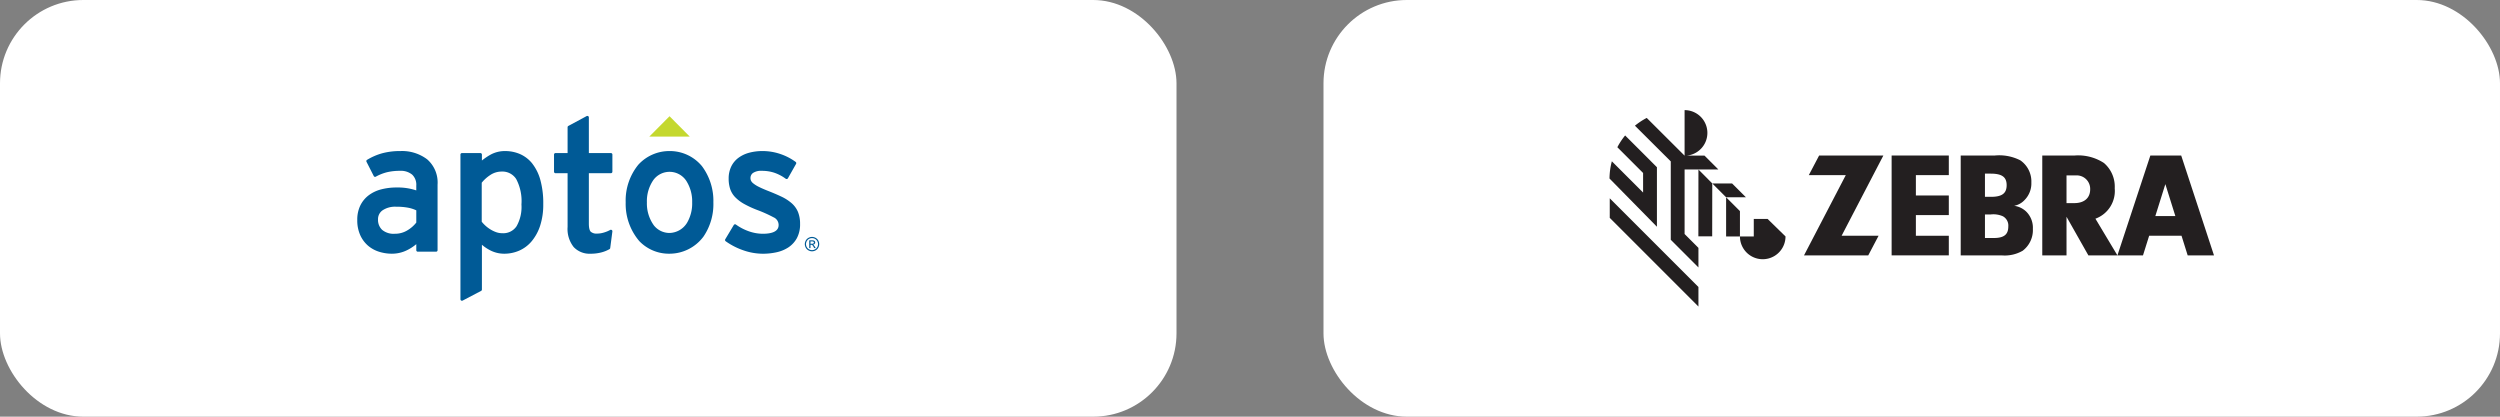 <svg xmlns="http://www.w3.org/2000/svg" viewBox="0 0 300 50"><rect x="0" y="0" width="300" height="50" fill="#808080" stroke="none"/><defs><style>.cls-1{fill:#fff;}.cls-2{fill:#005a96;}.cls-3{fill:#c4d82e;}.cls-4{fill:#231f20;}</style></defs><g id="Layer_2" data-name="Layer 2"><g id="Layer_1-2" data-name="Layer 1"><rect class="cls-1" width="141.181" height="50" rx="10"/><path class="cls-2" d="M49.955,26.708a3.817,3.817,0,0,1-1.035.912,2.841,2.841,0,0,1-1.543.431,2.138,2.138,0,0,1-1.526-.474,1.641,1.641,0,0,1-.488-1.247,1.278,1.278,0,0,1,.556-1.099,2.698,2.698,0,0,1,1.61-.424,7.42,7.42,0,0,1,1.495.127,4.146,4.146,0,0,1,.932.307Zm1.302-7.59a4.988,4.988,0,0,0-3.207-.991,8.187,8.187,0,0,0-2.198.269,7.26,7.26,0,0,0-1.804.784.182.182,0,0,0-.067.238l.869,1.706a.181.181,0,0,0,.107.091.192.192,0,0,0,.053.008.18.18,0,0,0,.087-.022A5.501,5.501,0,0,1,46.431,20.67a6.502,6.502,0,0,1,1.553-.17,2.136,2.136,0,0,1,1.476.456,1.663,1.663,0,0,1,.494,1.308v.585a6.934,6.934,0,0,0-2.361-.35,7.225,7.225,0,0,0-1.849.225,4.275,4.275,0,0,0-1.495.707,3.42,3.42,0,0,0-1.009,1.223,3.888,3.888,0,0,0-.367,1.742A4.293,4.293,0,0,0,43.251,28.267a3.646,3.646,0,0,0,.972,1.264,3.78,3.78,0,0,0,1.333.699,5.126,5.126,0,0,0,1.451.215,4.086,4.086,0,0,0,1.816-.412,5.405,5.405,0,0,0,1.132-.735v.725a.18.18,0,0,0,.18.181H52.328a.18.18,0,0,0,.18-.181V22.155a3.679,3.679,0,0,0-1.251-3.037"/><path class="cls-2" d="M61.978,27.161a1.911,1.911,0,0,1-1.691.825,2.224,2.224,0,0,1-.76-.13,3.695,3.695,0,0,1-.702-.343,3.984,3.984,0,0,1-.6-.458,3.85,3.85,0,0,1-.418-.45V21.926a4.407,4.407,0,0,1,1.023-.922,2.436,2.436,0,0,1,1.372-.416,1.959,1.959,0,0,1,1.743.899,5.652,5.652,0,0,1,.629,3.05,4.66,4.66,0,0,1-.595,2.624m1.903-7.524A3.873,3.873,0,0,0,62.411,18.492a4.455,4.455,0,0,0-1.787-.364,3.569,3.569,0,0,0-1.714.408,6.931,6.931,0,0,0-1.081.727v-.713a.181.181,0,0,0-.18-.181H55.433a.18.18,0,0,0-.18.181V35.91a.18.18,0,0,0,.087.155.176.176,0,0,0,.176.006l2.216-1.162a.18.18,0,0,0,.097-.16V29.369a4.951,4.951,0,0,0,.975.659,3.662,3.662,0,0,0,1.712.418,4.474,4.474,0,0,0,1.775-.364,4.102,4.102,0,0,0,1.499-1.119,5.636,5.636,0,0,0,1.022-1.863,8.189,8.189,0,0,0,.379-2.627,10.489,10.489,0,0,0-.343-2.859,5.629,5.629,0,0,0-.967-1.976"/><path class="cls-2" d="M73.307,18.368H70.663V14.089a.181.181,0,0,0-.087-.155.176.176,0,0,0-.092-.025.183.183,0,0,0-.085.021l-2.193,1.181a.18.18,0,0,0-.095.16v3.097H66.661a.18.18,0,0,0-.179.181v2.055a.18.18,0,0,0,.179.181h1.45v6.443a3.485,3.485,0,0,0,.732,2.418,2.609,2.609,0,0,0,2.011.801,5.129,5.129,0,0,0,1.272-.148,4.004,4.004,0,0,0,1.012-.401.181.181,0,0,0,.088-.133l.26-1.989a.181.181,0,0,0-.078-.174.181.181,0,0,0-.189-.007,3.664,3.664,0,0,1-.724.301,2.807,2.807,0,0,1-.838.134,1.047,1.047,0,0,1-.772-.229c-.101-.105-.222-.359-.222-.967V20.784h2.644a.18.18,0,0,0,.18-.181V18.549a.18.18,0,0,0-.18-.181"/><path class="cls-2" d="M95.756,25.429A2.89,2.89,0,0,0,94.98,24.369a5.398,5.398,0,0,0-1.246-.792c-.482-.227-1.048-.468-1.683-.715-.43-.174-.779-.329-1.038-.463a3.48,3.48,0,0,1-.609-.384.992.992,0,0,1-.277-.319.755.755,0,0,1-.07-.327.744.744,0,0,1,.301-.612,1.769,1.769,0,0,1,1.083-.257,4.673,4.673,0,0,1,1.485.231,5.124,5.124,0,0,1,1.363.719.18.18,0,0,0,.262-.058l.977-1.727a.181.181,0,0,0-.049-.234,6.7,6.7,0,0,0-1.819-.945,6.579,6.579,0,0,0-2.154-.359,6.097,6.097,0,0,0-1.611.203,3.827,3.827,0,0,0-1.298.62,2.841,2.841,0,0,0-.858,1.05,3.298,3.298,0,0,0-.3,1.434,3.906,3.906,0,0,0,.184,1.249,2.65,2.65,0,0,0,.616.997,4.707,4.707,0,0,0,1.084.808,11.983,11.983,0,0,0,1.576.722,16.1,16.1,0,0,1,1.922.864,1.003,1.003,0,0,1,.613.891c0,.269,0,1.087-1.904,1.087a5.124,5.124,0,0,1-1.605-.275,6.139,6.139,0,0,1-1.614-.829.179.179,0,0,0-.141-.029.182.182,0,0,0-.117.084l-1.021,1.706a.181.181,0,0,0,.048.239,8.166,8.166,0,0,0,2.076,1.073,7.102,7.102,0,0,0,2.395.426A7.542,7.542,0,0,0,93.208,30.267a4.216,4.216,0,0,0,1.418-.594,3.159,3.159,0,0,0,1.002-1.101,3.466,3.466,0,0,0,.381-1.695,3.741,3.741,0,0,0-.253-1.448"/><path class="cls-2" d="M82.445,26.735a2.531,2.531,0,0,1-2.101,1.22,2.388,2.388,0,0,1-1.876-.905,4.491,4.491,0,0,1-.84-2.763,4.46,4.46,0,0,1,.78-2.688,2.405,2.405,0,0,1,3.946.102,4.574,4.574,0,0,1,.706,2.586,4.582,4.582,0,0,1-.615,2.448m-2.101-8.608a5.035,5.035,0,0,0-3.751,1.646,6.798,6.798,0,0,0-1.511,4.513,6.873,6.873,0,0,0,1.628,4.64,4.921,4.921,0,0,0,3.634,1.519,5.091,5.091,0,0,0,4.069-2.048,6.913,6.913,0,0,0,1.192-4.111,6.942,6.942,0,0,0-1.367-4.342,4.998,4.998,0,0,0-3.894-1.818"/><path class="cls-2" d="M97.443,28.429a.886.886,0,0,1,.425.112.794.794,0,0,1,.323.32.869.869,0,0,1,.002.863.807.807,0,0,1-.32.32.868.868,0,0,1-.86,0,.805.805,0,0,1-.32-.32.864.864,0,0,1,.002-.863.795.795,0,0,1,.323-.32A.886.886,0,0,1,97.443,28.429Zm0,.143a.734.734,0,0,0-.354.093.668.668,0,0,0-.27.267.719.719,0,0,0-.002.719.679.679,0,0,0,.268.267.72.72,0,0,0,.717,0,.675.675,0,0,0,.267-.267.727.727,0,0,0,.095-.358.736.736,0,0,0-.097-.361.668.668,0,0,0-.27-.267A.737.737,0,0,0,97.443,28.572Zm-.335,1.199v-.93h.32a.781.781,0,0,1,.237.026.23.23,0,0,1,.117.09.239.239,0,0,1,.044.136.248.248,0,0,1-.073.178.287.287,0,0,1-.193.085.255.255,0,0,1,.079.049,1.063,1.063,0,0,1,.137.184l.113.182H97.706l-.082-.147a.75.75,0,0,0-.157-.216.193.193,0,0,0-.12-.032h-.088v.395Zm.15-.523H97.44a.295.295,0,0,0,.178-.039.128.128,0,0,0,.047-.103.126.126,0,0,0-.023-.074.138.138,0,0,0-.063-.049.475.475,0,0,0-.151-.016h-.171Z"/><polygon class="cls-3" points="80.344 13.948 77.918 16.39 82.769 16.39 80.344 13.948"/><rect class="cls-1" x="158.819" width="141.181" height="50" rx="10"/><polygon class="cls-4" points="208.793 25.335 207.133 23.674 207.133 28.373 208.793 28.373 208.793 25.335"/><path class="cls-4" d="M202.152,20.332h4.044l-1.653-1.653-.007-.008H202.408a2.734,2.734,0,0,0-.257-5.456v5.464h-.001l-4.542-4.529q-.36.187-.699.408a8.321,8.321,0,0,0-.717.525l4.3,4.284v9.406l3.32,3.32V29.744l-1.661-1.661Z"/><polygon class="cls-4" points="203.812 20.342 203.804 28.361 205.463 28.361 205.472 22.011 203.812 20.342"/><polygon class="cls-4" points="209.509 23.672 207.849 22.013 205.472 22.013 207.13 23.672 209.509 23.672"/><path class="cls-4" d="M198.831,27.21V20.067l-3.814-3.813a8.278,8.278,0,0,0-.935,1.413l3.089,3.089v2.348l-3.748-3.749a8.264,8.264,0,0,0-.282,2.067S198.645,27.017,198.831,27.21Z"/><polygon class="cls-4" points="193.17 23.797 193.17 26.144 203.812 36.786 203.812 34.438 193.17 23.797"/><path class="cls-4" d="M212.114,26.274H210.453v2.098h-1.66a2.734,2.734,0,1,0,5.469,0Z"/><polygon class="cls-4" points="225.429 28.291 224.191 30.644 216.482 30.644 221.495 21.015 217.057 21.015 218.295 18.662 226.004 18.662 220.992 28.291 225.429 28.291"/><path class="cls-4" d="M229.905,23.458h3.952v2.353h-3.952V28.291h3.952v2.353h-6.862V18.662h6.862v2.353h-3.952Z"/><path class="cls-4" d="M239.38,18.662a5.568,5.568,0,0,1,3.054.575,3.082,3.082,0,0,1,1.329,2.676,2.83,2.83,0,0,1-.808,2.084,2.297,2.297,0,0,1-1.257.701,2.568,2.568,0,0,1,1.437.683,2.72,2.72,0,0,1,.809,2.084,3.106,3.106,0,0,1-1.222,2.623,4.306,4.306,0,0,1-2.533.557h-4.904V18.662ZM238.194,23.62h.718c1.329,0,1.886-.413,1.886-1.401,0-.97-.557-1.383-1.922-1.383h-.682Zm0,4.94h1.06c1.222,0,1.743-.413,1.743-1.383a1.277,1.277,0,0,0-.647-1.222,2.795,2.795,0,0,0-1.491-.216h-.664Z"/><path class="cls-4" d="M247.983,30.644h-2.91V18.662h3.88a5.654,5.654,0,0,1,3.521.898,3.734,3.734,0,0,1,1.293,3.036A3.541,3.541,0,0,1,251.45,26.243l2.64,4.402h-3.485l-2.623-4.635Zm.934-6.27c1.186,0,1.904-.611,1.904-1.653a1.618,1.618,0,0,0-1.725-1.671h-1.114v3.323Z"/><path class="cls-4" d="M262.521,30.644H265.678l-3.934-11.982h-3.701l-3.951,11.982h3.068l.739-2.357h3.883Zm-3.882-4.713,1.203-3.837,1.202,3.837Z"/></g></g></svg>